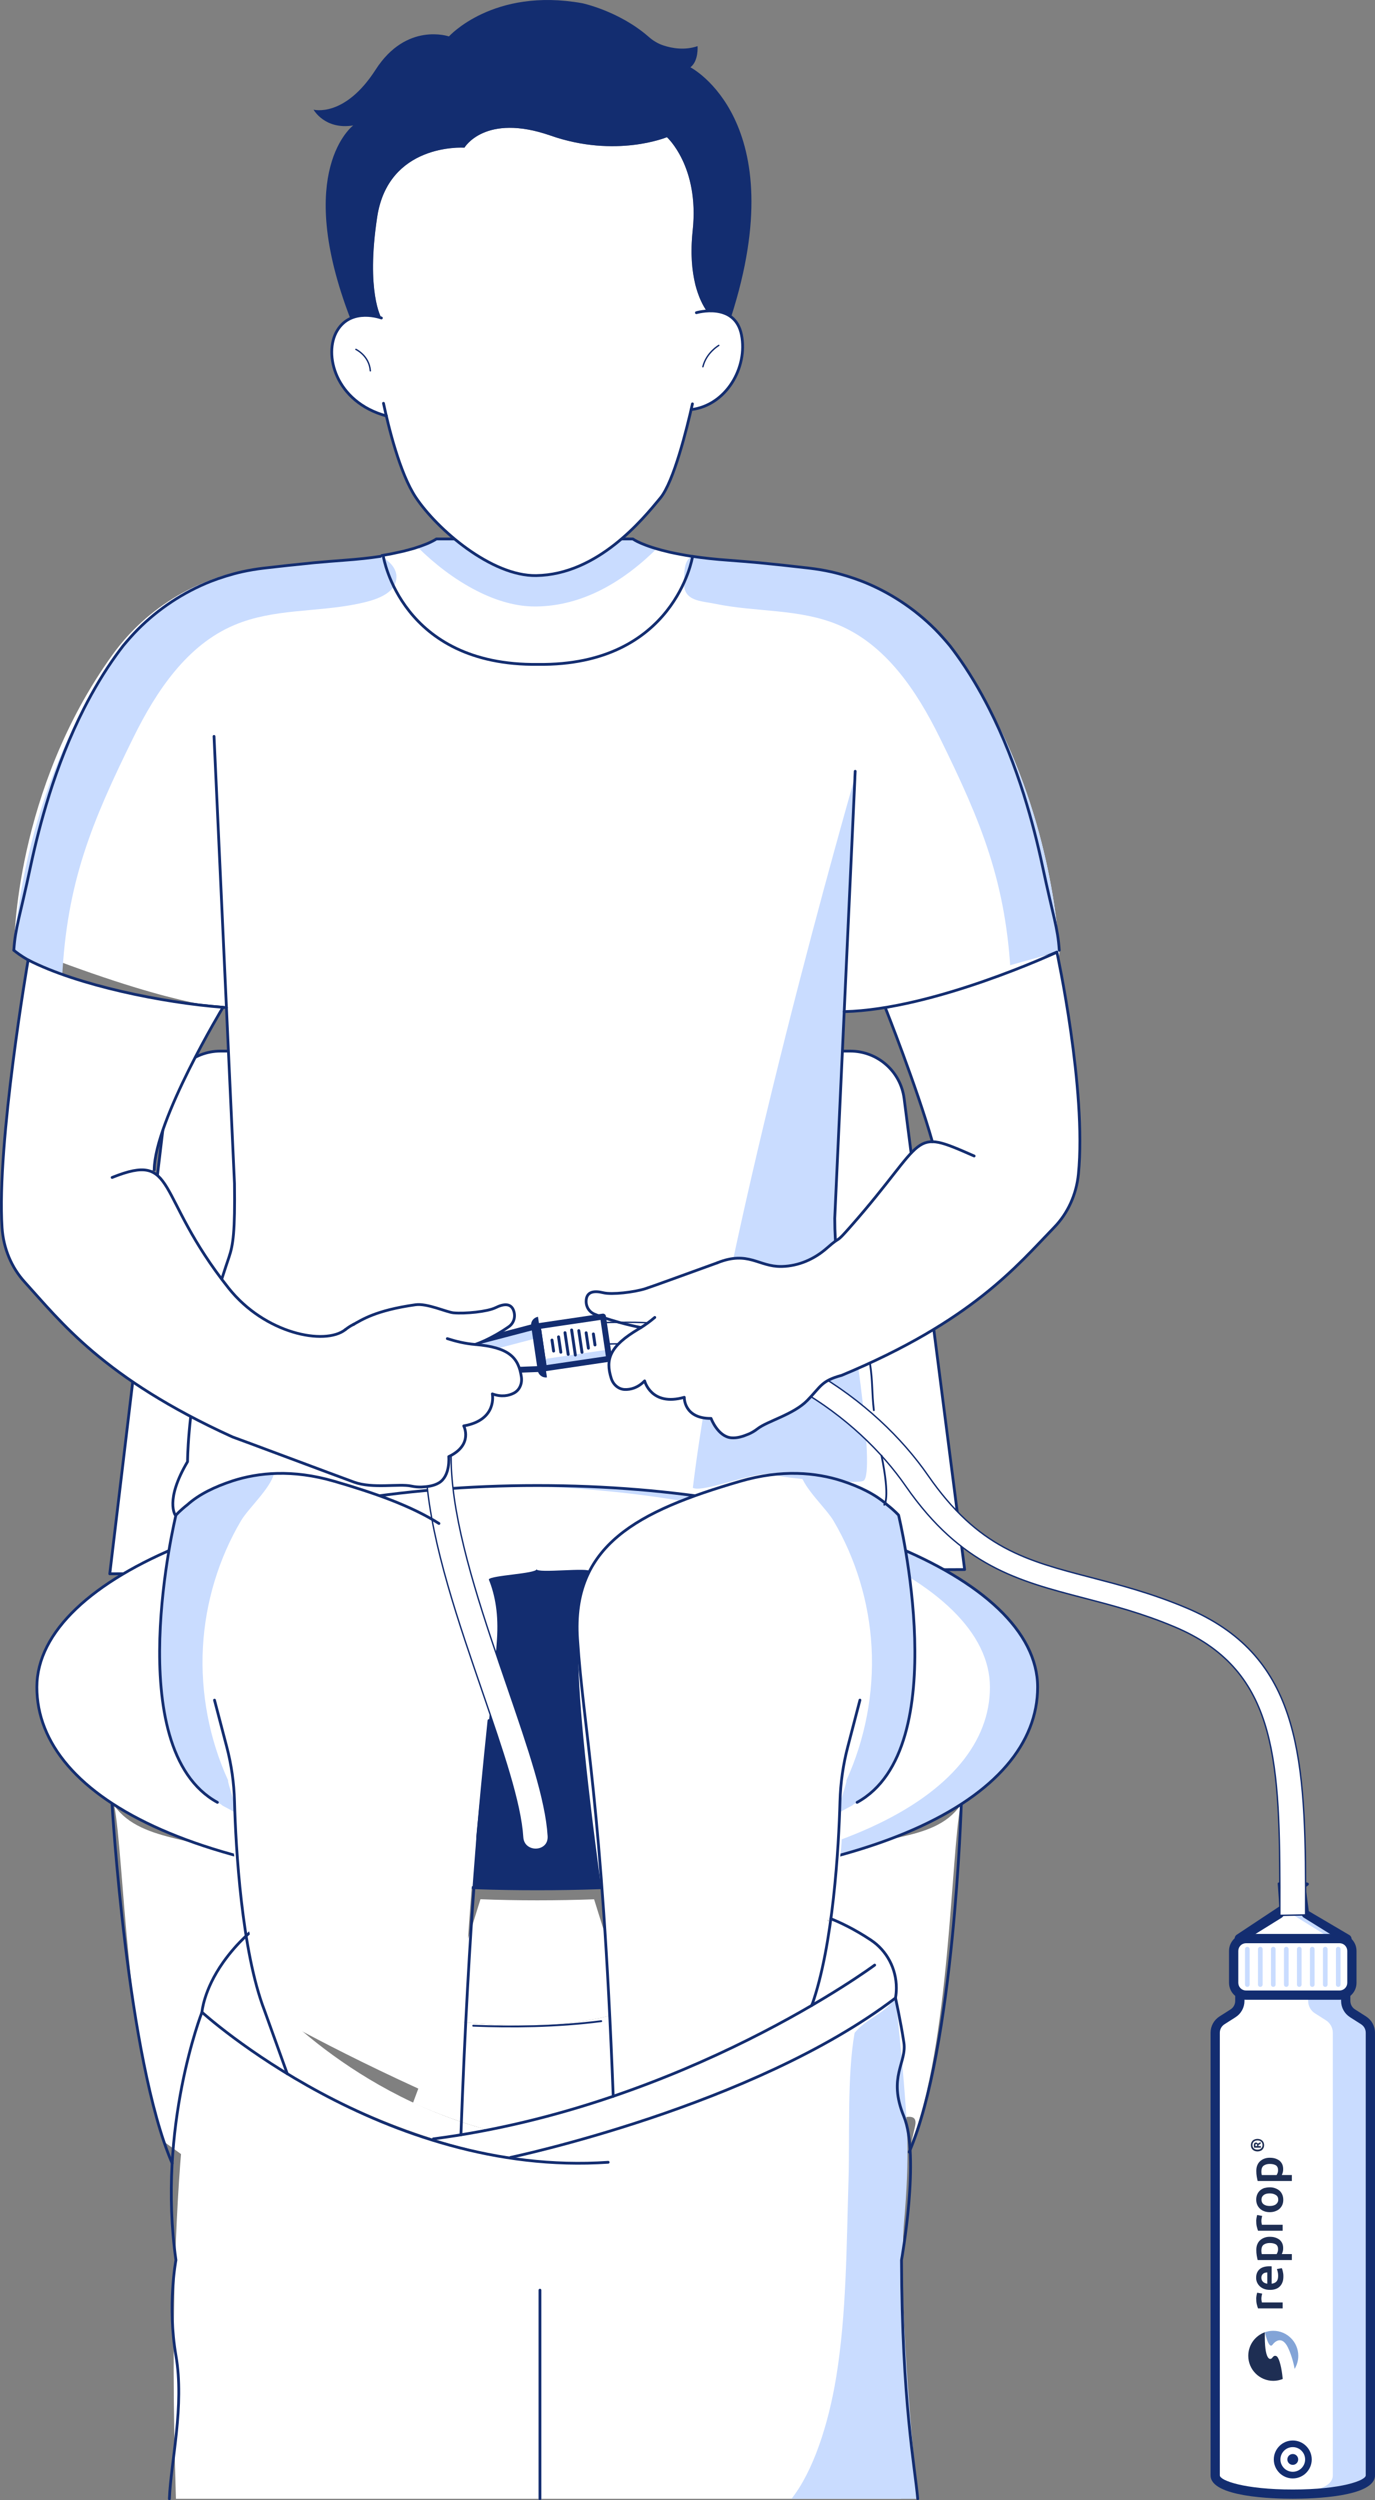 <?xml version="1.0" encoding="UTF-8"?><svg id="Ebene_2" xmlns="http://www.w3.org/2000/svg" width="739.4" height="1344.05" viewBox="0 0 739.4 1344.05"><rect x="0" y="0" width="739.4" height="1344.05" fill="#808080" stroke="none"/><defs><style>.cls-1{stroke-miterlimit:10;}.cls-1,.cls-2,.cls-3,.cls-4,.cls-5,.cls-6{stroke:#132d70;stroke-linecap:round;}.cls-1,.cls-2,.cls-3,.cls-5{fill:none;}.cls-1,.cls-2,.cls-4{stroke-width:1.5px;}.cls-7{fill:#83a4d7;}.cls-8{fill:#1e2e53;}.cls-2,.cls-3,.cls-4,.cls-5,.cls-6{stroke-linejoin:round;}.cls-3,.cls-6{stroke-width:.75px;}.cls-9,.cls-4,.cls-6{fill:#fff;}.cls-10{fill:#c9dcff;}.cls-11{fill:#132d70;}</style></defs><g id="Layer_1"><path class="cls-4" d="M518.73,843.75l-459.7,2.29,30.53-255.26c1.76-14.68,14.21-25.74,29-25.74h338.66c14.69,0,27.1,10.91,28.97,25.48l32.54,253.22Z"/><path class="cls-9" d="M546.61,524.88c-.94.23-1.92.56-2.95.98-27.84,11.2-54.6,9.7-54.6,9.7l-35.09,8.26-5.07,111.1c-.33,7.17.7,14.29,3,21.04,3.98,11.67,10.45,32.01,15.09,53.05,7.12,32.38,7.12,56.7,7.12,56.7,12.32,20.85,4.55,26.96,4.55,26.96,0,0-32.9-36.91-93.17-16.36-38.57,13.15-70.13,35.81-86.11,63.5-4.98,8.63-17.31,8.53-22.05-.24-15.57-28.79-47.08-52.67-87.87-63.26-61.67-16.03-95.18,18.23-95.18,18.23,0,0-5.72-7.97,6.56-28.82,0,0,0-24.32,7.12-56.7,4.64-21.04,11.15-41.38,15.14-53.05,2.3-6.75,3.33-13.87,3-21.04l-6.7-165.47,2.39,52.21s-28.86,0-114.12-34.12c0,0,.2-82.57,52.87-155.63,18.75-25.96,47.57-42.83,79.34-46.53,14.01-1.64,29.2-3.19,43.02-4.17,20.71-1.5,33.88-4.5,41.66-7.08,7.36-2.39,10.08-4.41,10.08-4.41h105.72s3.33,2.48,12.75,5.25c4.59,1.36,10.68,2.76,18.56,3.98,5.81.94,12.56,1.69,20.43,2.25,13.78.98,29.01,2.53,43.02,4.17,31.82,3.7,60.59,20.57,79.29,46.53,1.45,2.02,2.91,4.08,4.22,6.19.23.33.47.61.66.89,39.74,60.45,48.5,125.08,50.38,152.16.37,5.67-3.7,8.81-23.06,13.73Z"/><path class="cls-10" d="M569.66,511.15c-7.31,5.81-15.18,10.31-23.06,13.73-.98.47-1.97.84-2.95,1.27v-.28c-2.53-51.36-15.7-83.51-38.43-129.58-12.23-24.79-28.77-49.63-54.27-60.31-21.04-8.9-44.38-6.8-66.36-11.39-7.45-1.55-17.25-1.29-16.73-11.51.19-4.22-.47-11.12,3.8-13.84,5.81.89,12.56,1.64,20.43,2.25,13.78.98,29.01,2.53,43.02,4.17,31.82,3.7,60.59,20.57,79.29,46.53,1.45,1.97,2.86,3.94,4.22,5.9.23.33.47.61.66.89,39.74,60.45,48.5,125.08,50.38,152.16Z"/><path class="cls-2" d="M372.43,299.09c5.62.85,12.15,1.58,19.67,2.11,5.15.37,10.54.84,15.98,1.31,9.04.89,18.28,1.87,27.04,2.91,3.98.47,7.92,1.12,11.76,1.97,5.81,1.31,11.48,3.09,16.96,5.2,14.62,5.81,27.88,14.57,39.04,25.73,2.76,2.81,5.39,5.76,7.92,8.81,1.22,1.59,2.44,3.19,3.61,4.83,6.61,9.14,12.37,18.89,17.53,29.01,7.69,15.14,13.82,31.02,18.75,46.63v.05c4.08,13.03,7.31,25.82,9.89,37.91,5.9,27.84,8.2,32.85,9.04,45.27"/><path class="cls-9" d="M492.06,1143.06c3.39-15.03-27.89,8.65-34.22.12l24.07-46.36c1.28-24.66-53.96-55.11-35.15-96.47,22.17-15.56,54.82-8.66,69.81-30-5.26,26.41-5.8,129.48-26.46,181.21l1.95-8.5Z"/><path class="cls-2" d="M516.93,969.88s-3.86,131.15-28.01,187.01"/><path class="cls-9" d="M99.85,1159.78c13.21,5.26-.44-7.44,5.89-15.96l20.45-26.4c59.32-29.45,6.85-89.96,7.51-115.3-22.17-15.56-57.29-10.2-72.28-31.54,5.26,26.41,6.4,129.25,27.05,180.98l11.38,8.22Z"/><path class="cls-2" d="M60.27,970.11s8.15,136.94,32.3,192.81"/><path class="cls-9" d="M557.98,906.99c0,59.88-89.1,108.42-269.08,108.42S19.82,966.87,19.82,906.99s120.47-108.42,269.08-108.42,269.08,48.54,269.08,108.42Z"/><path class="cls-10" d="M557.98,907c0,59.87-89.09,108.42-269.06,108.42-4.31,0-8.57-.05-12.78-.09,171.35-2.28,256.19-49.9,256.19-108.33s-113.58-105.58-256.23-108.28c4.26-.09,8.52-.14,12.83-.14,148.6,0,269.06,48.55,269.06,108.42Z"/><path class="cls-2" d="M557.98,906.99c0,59.88-89.1,108.42-269.08,108.42S19.82,966.87,19.82,906.99s120.47-108.42,269.08-108.42,269.08,48.54,269.08,108.42Z"/><path class="cls-11" d="M323.31,1014.97c-21.39.42-11.92.19-34.78.19s-11.9.53-33.29.06c4.6-77.44-11.75-129.9,7.58-166.16,1.2-2.25,25.71-3.09,25.71-5.51,0,2.42,29.21-1.2,28.4,1.21-6.61,19.6-11.78,35.91,6.38,170.21Z"/><path class="cls-9" d="M441.45,1031.62s18.38,4.57,28.38,12.39c10,7.82-8.97,21.67-26.58,30.04-17.61,8.38-11.7-.03-11.7-.03"/><path class="cls-9" d="M351.49,1118.98c-26.58,10.29-56.62,19.67-89.04,26.04h-.04c-13.67-3.67-27.25-8.71-40.33-14.54l4.04-10.83c4.08-12.08,7.92-23.46,11.5-34.17,1.83.33,59.71,9.96,100.87-5.21,4,12.04,8.33,24.92,13,38.71Z"/><path class="cls-9" d="M484.77,1343.28H94.61c-6.34-199.44,13.97-261.57,13.97-261.57,0,0,67.78,62.35,165.99,78.05,0,0,110.75-23.21,187.91-72.5,6.62-4.21,13-8.62,19.04-13.25,0,0,2.92,13.04,4.54,23.96,1.62,11-2.23,16.8,0,39.75,2.08,21.4-5.61,205.57-1.29,205.56Z"/><path class="cls-10" d="M493.5,1343.3h-67.89c11.67-14.81,19.87-39.8,24.12-65.83,5.46-33.83,5.46-69.73,6.54-105.07.75-24.6-.8-56.33,3.28-79.58,6.62-8.04,15.93-9.97,21.97-18.81,0,0,2.92,24.91,4.54,45.77,1.62,21.01,3.42,37.61,0,75.94-3.71,41.6,7.44,147.58,7.44,147.58Z"/><path class="cls-9" d="M484.44,1058.27l-2.91,15.76c-76.42,58.35-206.97,85.73-206.97,85.73-14.29-2.27-28.18-5.73-41.47-9.95,9.95-1.31,19.74-2.91,29.33-4.82,120.24-23.56,207.92-88.64,207.92-88.64.52-6.93.16-14.61-.72-22.57l5.81,3.7c6.93,4.46,10.47,12.66,9,20.78Z"/><path class="cls-9" d="M262.43,1145c-9.59,1.91-19.38,3.5-29.33,4.82h-.04c-78.05-24.8-124.45-68.11-124.45-68.11l29.03-34.39c-1.19,9.15-.25,12.5.31,20.38,0,0,45.52,56.22,124.49,77.31Z"/><path class="cls-9" d="M338.53,1080.28c-41.83,15.4-100.94,5.21-100.94,5.21,8.16-24.56,15.05-45.81,20.78-64.52,9.83.4,20.02.6,30.57.6s20.7-.2,30.53-.56c5.37,17.35,11.66,36.9,19.06,59.26Z"/><path class="cls-9" d="M451.49,974.48c6.44,22.61-14.2,79.9-15.91,106.25,0,0-41.12,24.32-105.6,52.22-3-137.85-16.15-201.56-19.43-251.87-3.31-50.43,32.33-68.74,87.45-84.78,55.15-16.04,85.17,18.23,85.17,18.23,0,0,23.94,133.05-31.67,159.95Z"/><path class="cls-5" d="M254.47,1088.97c20.46.81,44.65.65,68.84-2.44"/><path class="cls-2" d="M136.54,1037.08s-8.45,6.37-16.54,17.81c-10.56,14.95-11.4,26.81-11.4,26.81,0,0,97.66,88.9,218.45,80.68"/><path class="cls-2" d="M446.82,1031.47c4.78,1.92,12.51,5.48,21.46,11.43,8.72,5.76,13.73,15.56,13.73,25.77,0,1.78-.14,3.61-.47,5.39-76.43,58.34-206.99,85.71-206.99,85.71"/><path class="cls-2" d="M481.55,1074.05s2.86,12.98,4.5,23.95c1.69,10.97-8.76,18.37,0,39.74,8.81,21.37-1.27,77.23-1.27,77.23.28,76.53,7.22,111.07,8.72,128.31"/><path class="cls-2" d="M108.61,1081.7s-24.17,61.78-14,133.27c0,0-4.66,24.33,0,51.33,4.66,27-2.71,57-3.53,77"/><path class="cls-10" d="M458.84,970.02c.15.58-7.5,3.87-7.35,4.46-1.04-3.67,4.03-15.79,3.66-17.42,10.03-22,14.87-46.92,13.53-71.54-1.3-24.12-8.54-47.75-20.43-67.92-3.95-6.75-15.69-17.21-17.85-25.5,34.4,1.46,52.78,22.42,52.78,22.42,0,0,31.27,128.62-24.34,155.5Z"/><path class="cls-2" d="M470.35,1056.38s-102.2,75.85-237.31,93.42"/><path class="cls-2" d="M436.56,1078.05c11.48-32.19,14.48-85.29,15.14-109.71.28-9.89,1.69-19.73,4.17-29.24l6.56-25.17"/><line class="cls-2" x1="290.36" y1="1343.3" x2="290.36" y2="1231.13"/><path class="cls-9" d="M126.31,974.48c-6.44,22.61,14.2,79.9,15.91,106.25,0,0,41.12,24.32,105.6,52.22,3-137.85,16.15-201.56,19.43-251.87,3.31-50.43-32.33-68.74-87.45-84.78-55.15-16.04-85.17,18.23-85.17,18.23,0,0-23.94,133.05,31.67,159.95Z"/><path class="cls-10" d="M118.96,970.02c-.15.58,7.5,3.87,7.35,4.46,1.04-3.67-4.03-15.79-3.66-17.42-10.03-22-14.87-46.92-13.53-71.54,1.3-24.12,8.54-47.75,20.43-67.92,3.95-6.75,15.69-17.21,17.85-25.5-34.4,1.46-52.78,22.42-52.78,22.42,0,0-31.27,128.62,24.34,155.5Z"/><path class="cls-2" d="M115.35,913.95l6.59,25.15c2.5,9.53,3.9,19.35,4.16,29.22.67,25.11,3.85,80.51,16.11,112.41l12.26,34.06"/><polygon class="cls-9" points="666.43 1042.13 687.94 1028.77 687.94 1014.41 702.43 1014.41 702.43 1028.77 724.34 1042.36 666.43 1042.13"/><polygon class="cls-10" points="724.34 1042.35 716.16 1042.33 694.3 1028.76 694.3 1014.41 702.43 1014.41 702.43 1028.76 724.34 1042.35"/><path class="cls-9" d="M666.72,1072.54v3.11c0,2.7-1.38,5.21-3.65,6.66l-5.95,3.79c-2.28,1.45-3.65,3.96-3.65,6.66v237.96c0,13.44,83.45,13.44,83.45,0v-237.96c0-2.7-1.38-5.21-3.65-6.66l-5.95-3.79c-2.28-1.45-3.65-3.96-3.65-6.66v-3.11"/><path class="cls-10" d="M736.9,1092.76v237.95c0,7.38-25.18,10.72-47.86,9.99,18.63-.59,27.67-3.95,27.67-9.99v-237.95c0-2.7-1.38-5.21-3.65-6.67l-5.96-3.79c-2.27-1.44-3.65-3.95-3.65-6.65v-3.12h20.21v3.12c0,2.7,1.36,5.21,3.65,6.65l5.94,3.79c2.27,1.46,3.65,3.97,3.65,6.67Z"/><path class="cls-11" d="M695.19,1343.28c-10.37,0-44.21-.91-44.21-12.57v-237.96c0-3.57,1.8-6.84,4.8-8.76l5.95-3.79c1.56-1,2.5-2.7,2.5-4.56v-3.11c0-1.38,1.12-2.49,2.49-2.49s2.49,1.12,2.49,2.49v3.11c0,3.57-1.8,6.84-4.8,8.76l-5.95,3.79c-1.56,1-2.5,2.7-2.5,4.56v237.96c0,2.72,13.11,7.59,39.23,7.59s39.23-4.87,39.23-7.59v-237.96c0-1.86-.93-3.56-2.5-4.56l-5.94-3.79c-3.01-1.92-4.81-5.19-4.81-8.76v-3.11c0-1.38,1.12-2.49,2.49-2.49s2.49,1.12,2.49,2.49v3.11c0,1.86.93,3.56,2.5,4.56l5.94,3.79c3.01,1.92,4.81,5.19,4.81,8.76v237.96c0,11.66-33.84,12.57-44.21,12.57Z"/><rect class="cls-9" x="663.39" y="1042.13" width="63.58" height="30.41" rx="2" ry="2"/><path class="cls-11" d="M720.33,1075.03h-50.3c-5.04,0-9.13-4.1-9.13-9.13v-17.13c0-5.04,4.1-9.13,9.13-9.13h50.3c5.04,0,9.13,4.1,9.13,9.13v17.13c0,5.04-4.1,9.13-9.13,9.13ZM670.04,1044.62c-2.29,0-4.15,1.86-4.15,4.15v17.13c0,2.29,1.86,4.15,4.15,4.15h50.3c2.29,0,4.15-1.86,4.15-4.15v-17.13c0-2.29-1.86-4.15-4.15-4.15h-50.3Z"/><path class="cls-11" d="M724.33,1044.85c-.45,0-.9-.12-1.31-.37l-21.91-13.59c-.73-.45-1.18-1.25-1.18-2.12v-11.87h-9.51v11.87c0,.86-.44,1.66-1.18,2.12l-21.51,13.36c-1.17.73-2.71.36-3.43-.8-.73-1.17-.37-2.7.8-3.43l22.86-15.15-.75-10.45c0-1.38-.66-2.49.72-2.49h14.49c1.38,0,2.49,1.12-.32,2.49l1.72,12.97,21.82,12.86c1.17.72,1.53,2.26.8,3.43-.47.76-1.29,1.18-2.12,1.18Z"/><path class="cls-10" d="M719.64,1068.1c-.69,0-1.25-.56-1.25-1.25v-19.04c0-.69.56-1.25,1.25-1.25s1.25.56,1.25,1.25v19.04c0,.69-.56,1.25-1.25,1.25Z"/><path class="cls-10" d="M712.65,1068.1c-.69,0-1.25-.56-1.25-1.25v-19.04c0-.69.56-1.25,1.25-1.25s1.25.56,1.25,1.25v19.04c0,.69-.56,1.25-1.25,1.25Z"/><path class="cls-10" d="M705.66,1068.1c-.69,0-1.25-.56-1.25-1.25v-19.04c0-.69.56-1.25,1.25-1.25s1.25.56,1.25,1.25v19.04c0,.69-.56,1.25-1.25,1.25Z"/><path class="cls-10" d="M698.68,1068.1c-.69,0-1.25-.56-1.25-1.25v-19.04c0-.69.56-1.25,1.25-1.25s1.25.56,1.25,1.25v19.04c0,.69-.56,1.25-1.25,1.25Z"/><path class="cls-10" d="M691.69,1068.1c-.69,0-1.25-.56-1.25-1.25v-19.04c0-.69.56-1.25,1.25-1.25s1.25.56,1.25,1.25v19.04c0,.69-.56,1.25-1.25,1.25Z"/><path class="cls-10" d="M684.7,1068.1c-.69,0-1.25-.56-1.25-1.25v-19.04c0-.69.56-1.25,1.25-1.25s1.25.56,1.25,1.25v19.04c0,.69-.56,1.25-1.25,1.25Z"/><path class="cls-10" d="M677.72,1068.1c-.69,0-1.25-.56-1.25-1.25v-19.04c0-.69.56-1.25,1.25-1.25s1.25.56,1.25,1.25v19.04c0,.69-.56,1.25-1.25,1.25Z"/><path class="cls-10" d="M670.73,1068.1c-.69,0-1.25-.56-1.25-1.25v-19.04c0-.69.56-1.25,1.25-1.25s1.25.56,1.25,1.25v19.04c0,.69-.56,1.25-1.25,1.25Z"/><path class="cls-8" d="M678.75,1232.99c-.11.28-.17.62-.28,1.13-.11.45-.17,1.01-.17,1.63,0,.34.06.73.11,1.13.06.39.11.68.17.85h11.16v3.21h-13.25c-.23-.62-.45-1.41-.68-2.31-.23-.96-.28-1.97-.28-3.1,0-.23,0-.45.06-.73,0-.28.06-.56.11-.85.06-.28.11-.56.17-.85s.11-.45.17-.62l2.71.51Z"/><path class="cls-8" d="M682.86,1230.97c-1.24,0-2.31-.17-3.21-.56-.9-.34-1.69-.85-2.31-1.47s-1.07-1.3-1.41-2.09c-.34-.79-.45-1.58-.45-2.42,0-1.92.62-3.44,1.8-4.51,1.18-1.07,2.99-1.63,5.3-1.63h.62c.23,0,.39,0,.62.06v9.3c1.13-.11,1.97-.51,2.59-1.18s.9-1.69.9-3.04c0-.79-.06-1.52-.23-2.14s-.28-1.18-.45-1.52l2.65-.45c.11.17.17.39.28.73s.17.68.28,1.07c.06.39.17.85.23,1.3.06.45.06.96.06,1.41,0,1.24-.17,2.31-.56,3.21-.34.9-.85,1.63-1.52,2.25-.68.62-1.41,1.01-2.31,1.3-.85.28-1.8.39-2.87.39ZM681.45,1221.61c-.45,0-.85.06-1.24.17s-.73.28-1.01.56c-.28.23-.51.51-.68.9-.17.34-.23.73-.23,1.24s.11.96.28,1.3c.17.39.45.68.73.96s.68.45,1.01.62c.39.17.79.23,1.18.28v-6.03h-.06Z"/><path class="cls-8" d="M682.8,1202.44c1.07,0,2.03.11,2.93.39s1.63.68,2.31,1.18c.62.51,1.13,1.18,1.47,1.92.34.79.51,1.63.51,2.65,0,.68-.06,1.24-.23,1.8s-.34,1.01-.51,1.35h5.41v3.21h-18.38c-.17-.68-.34-1.47-.51-2.42-.17-.96-.23-1.97-.23-3.04,0-1.13.17-2.09.51-2.93.34-.85.85-1.63,1.47-2.2s1.41-1.07,2.31-1.41c.85-.34,1.86-.51,2.93-.51ZM682.86,1205.77c-1.41,0-2.54.34-3.38.96-.79.62-1.18,1.69-1.18,3.1,0,.28,0,.62.06.96,0,.34.06.68.17.96h7.95c.17-.28.39-.68.56-1.13s.23-.96.23-1.52c0-1.18-.39-2.03-1.18-2.59-.79-.45-1.86-.73-3.21-.73Z"/><path class="cls-8" d="M678.75,1191.23c-.11.28-.17.62-.28,1.13-.11.45-.17,1.01-.17,1.63,0,.34.06.73.11,1.13.06.39.11.68.17.85h11.16v3.21h-13.25c-.23-.62-.45-1.41-.68-2.31-.23-.96-.28-1.97-.28-3.1,0-.23,0-.45.06-.73,0-.28.06-.56.11-.85.06-.28.11-.56.17-.85s.11-.45.17-.62l2.71.51Z"/><path class="cls-8" d="M682.8,1175.84c1.13,0,2.09.17,2.99.51.9.34,1.69.79,2.31,1.35s1.13,1.3,1.47,2.14.51,1.75.51,2.71c0,1.01-.17,1.92-.51,2.71-.34.79-.85,1.52-1.47,2.09s-1.41,1.01-2.31,1.35c-.9.34-1.92.51-2.99.51s-2.09-.17-2.99-.51c-.9-.34-1.69-.79-2.31-1.41s-1.13-1.3-1.47-2.14c-.34-.79-.51-1.69-.51-2.71s.17-1.86.51-2.71c.34-.85.85-1.52,1.47-2.14.62-.56,1.41-1.01,2.31-1.35.9-.23,1.86-.39,2.99-.39ZM682.8,1179.11c-1.41,0-2.48.28-3.27.9-.79.62-1.18,1.41-1.18,2.48s.39,1.92,1.18,2.48c.79.62,1.92.9,3.27.9s2.54-.28,3.33-.9,1.24-1.41,1.24-2.48-.39-1.92-1.24-2.48-1.92-.9-3.33-.9Z"/><path class="cls-8" d="M682.8,1159.95c1.07,0,2.03.11,2.93.39s1.63.68,2.31,1.18c.62.51,1.13,1.18,1.47,1.92.34.79.51,1.63.51,2.65,0,.68-.06,1.24-.23,1.8s-.34,1.01-.51,1.35h5.41v3.21h-18.38c-.17-.68-.34-1.47-.51-2.42-.17-.96-.23-1.97-.23-3.04,0-1.13.17-2.09.51-2.93.34-.85.85-1.63,1.47-2.2s1.41-1.07,2.31-1.41c.85-.34,1.86-.51,2.93-.51ZM682.86,1163.27c-1.41,0-2.54.34-3.38.96-.79.62-1.18,1.69-1.18,3.1,0,.28,0,.62.06.96,0,.34.06.68.17.96h7.95c.17-.28.39-.68.56-1.13s.23-.96.23-1.52c0-1.18-.39-2.03-1.18-2.59-.79-.45-1.86-.73-3.21-.73Z"/><path class="cls-8" d="M676.21,1149.8c.56,0,1.07.11,1.52.28s.79.45,1.13.73c.28.34.56.68.68,1.07.17.39.23.85.23,1.3s-.06.85-.23,1.3c-.17.39-.39.79-.68,1.07-.28.34-.68.56-1.13.73s-.96.28-1.52.28-1.07-.11-1.52-.28-.79-.45-1.13-.73c-.28-.34-.56-.68-.68-1.07-.17-.39-.23-.85-.23-1.3s.06-.9.23-1.3.39-.79.68-1.07c.28-.34.68-.56,1.13-.73s.96-.28,1.52-.28ZM676.21,1150.64c-.39,0-.79.06-1.13.17s-.62.28-.85.51-.45.51-.56.79-.17.62-.17,1.01.06.73.17,1.01.34.56.56.79.51.39.85.51.73.17,1.13.17.79-.06,1.13-.17.62-.28.85-.51.45-.51.56-.79.17-.62.17-1.01-.06-.73-.17-1.01-.34-.56-.56-.79-.51-.39-.85-.51-.73-.17-1.13-.17ZM678.01,1152.39c-.28.11-.51.28-.73.39-.23.11-.39.28-.56.39v.51h1.3v.85h-3.61c-.06-.23-.11-.39-.11-.62,0-.17-.06-.39-.06-.51,0-.56.11-.96.28-1.24.23-.28.51-.39.9-.39.23,0,.39.06.56.17.17.11.28.28.39.45.17-.11.39-.28.68-.39.23-.17.56-.28.85-.45v.85h.11ZM676.04,1153.69v-.28c0-.28-.06-.45-.11-.62-.06-.17-.23-.23-.39-.23s-.34.06-.39.23c-.06.11-.11.34-.11.51v.34h1.01v.06Z"/><path class="cls-8" d="M684.11,1267.52c.27-.37.55-.64.78-.82.59-.46,1.42-.32,1.92.23,1.88,2.29,2.75,9.43,2.97,11.94-1.56.64-3.29,1.01-5.08,1.01-7.41,0-13.45-6.04-13.45-13.45,0-5.86,3.71-10.8,8.92-12.68-.37,15.15,2.84,15.19,3.94,13.77Z"/><path class="cls-7" d="M684.7,1252.97c7.41,0,13.45,6.04,13.45,13.45,0,2.56-.73,4.99-1.97,7.05-.32-1.83-1.42-7.09-3.66-11.62-2.75-5.58-6.18-4.07-8.24-1.37-2.1,2.7-4.07-6.73-4.07-6.73,1.37-.5,2.88-.78,4.48-.78Z"/><path class="cls-11" d="M695.18,1332.34c-5.62,0-10.2-4.58-10.2-10.2s4.58-10.2,10.2-10.2,10.2,4.58,10.2,10.2-4.58,10.2-10.2,10.2ZM695.18,1315.5c-3.66,0-6.63,2.98-6.63,6.63s2.98,6.64,6.63,6.64,6.64-2.98,6.64-6.64-2.98-6.63-6.64-6.63Z"/><circle class="cls-11" cx="695.18" cy="1322.13" r="2.92"/><path class="cls-10" d="M448.88,654.94c-.29,6.12.46,12.29,2.12,18.21,6.86,30.89,20.28,119.66,13.28,122.91-4.17,1.96-43.89-1.46-48.14-3.3-7.25-3.17-38.07,10.09-43.57,7.05,16.92-139.29,87.13-381.91,87.13-381.91v.54l-10.83,236.49Z"/><path class="cls-2" d="M457.87,704.03c-1.67-5.92-9-17.45-8.99-49.09l10.83-236.49v-.54l.17-3.29"/><path class="cls-10" d="M353.09,294.95c-.58.63-1.21,1.21-1.83,1.83-20.04,19.12-41.08,28.92-62.71,29.25h-.96c-9.75,0-20.29-2.83-31.29-8.46-11.88-6.04-22.92-14.67-31.75-23.46,7.37-2.37,10.08-4.42,10.08-4.42h105.71s3.33,2.5,12.75,5.25Z"/><path class="cls-2" d="M94.28,814.51s-5.75-7.94,6.57-28.76c0,0,0-24.38,7.12-56.7,4.64-21.08,11.15-41.46,15.12-53.08,2.31-6.76,3.33-13.89,3-39.78l-11-240.33"/><path class="cls-6" d="M688.25,1015.11c-.17-72.42-3-117.95-56.57-140.53-17.57-7.4-33.42-11.52-48.76-15.51-35.45-9.22-66.07-17.18-95.93-60.26-25.61-36.94-78.26-76.42-149.25-76.42-19.61,0-41.56.59-61.27,6.64-59.48,18.26-27.44,108.2-3.33,178.47,11.02,32.1,20.53,59.82,21.72,79.54.17,2.83-1.03,4.5-2.06,5.4-1.25,1.09-2.95,1.69-4.78,1.69-3.18,0-6.72-2.04-6.99-6.51-1.11-18.42-10.86-46.84-21.19-76.93-25.69-74.85-59.67-170.48,11.82-192.42,21.45-6.58,45.12-7.44,66.39-7.44,76.62,0,133.38,42.5,160.95,82.27,27.15,39.18,52.67,45.82,87.98,55,15.16,3.94,32.32,8.39,50.97,16.25,59.36,25.01,63.94,75.87,64.14,150.61v14.44s-13.85.26-13.85.26v-14.56Z"/><path class="cls-2" d="M205.35,298.62c.33,0,.61-.05.84-.14.84-.14,1.59-.28,2.39-.42.89-.14,1.69-.28,2.48-.47,1.64-.33,3.14-.66,4.55-.98,1.17-.23,2.25-.52,3.23-.8.33-.05.61-.14.89-.23.94-.23,1.78-.47,2.58-.7.28-.09.52-.14.75-.23,2.53-.8,4.59-1.55,6.19-2.2.66-.23,1.22-.52,1.73-.75,2.58-1.17,3.66-1.97,3.66-1.97h105.68l.05.05s.05.05.14.05c.09.09.28.23.52.33.05.09.14.09.19.14.14.09.28.19.42.23.33.19.7.37,1.12.61,2.2,1.08,6.05,2.72,12.14,4.36.61.19,1.27.37,1.97.52.66.19,1.36.37,2.06.52,1.03.28,2.16.52,3.33.75,1.22.23,2.48.52,3.84.75,1.97.38,4.08.74,6.34,1.08"/><path class="cls-10" d="M7.38,511.15c7.31,5.81,15.18,10.31,23.06,13.73.98.47,1.97.84,2.95,1.27v-.28c2.53-51.36,15.7-83.51,38.43-129.58,12.23-24.79,28.77-49.63,54.27-60.31,21.04-8.9,44.38-6.8,66.36-11.39,7.45-1.55,21.23-4.78,20.71-15-.19-4.22-3.51-7.64-7.78-10.36-5.81.89-12.56,1.64-20.43,2.25-13.78.98-29.01,2.53-43.02,4.17-31.82,3.7-60.59,20.57-79.29,46.53-1.45,1.97-2.86,3.94-4.22,5.9-.23.33-.47.61-.66.89-39.74,60.45-48.5,125.08-50.38,152.16Z"/><path class="cls-2" d="M7.43,510.82c.84-12.42,3.14-17.43,9.04-45.27,2.58-12.09,5.81-24.88,9.89-37.91v-.05c4.92-15.61,11.06-31.49,18.75-46.63,5.15-10.12,10.92-19.87,17.53-29.01,1.17-1.64,2.39-3.23,3.61-4.83,2.53-3.05,5.15-6,7.92-8.81,11.15-11.15,24.42-19.92,39.04-25.73,5.48-2.11,11.15-3.89,16.96-5.2,3.84-.84,7.78-1.5,11.76-1.97,8.76-1.03,18-2.02,27.04-2.91,5.44-.47,10.83-.94,15.98-1.31,7.53-.54,14.05-1.26,19.67-2.11"/><path class="cls-9" d="M371.72,220.16c-3.42,14.46-10,39.42-16.67,47.46-3.42,4.21-8.58,10.58-15.42,17.25-12.46,11.87-30,24.17-51.33,24.5-7.83.17-16.25-2.46-24.42-6.62-16.79-8.54-32.5-23.75-40.29-35.42-7.29-10.79-12.79-30.54-15.79-43.71-27.54-7.5-34.04-33.37-26.46-45.92,1.96-3.29,4.46-5.29,7.04-6.37.92-.46,1.71-.67,2.58-1,.79-.21,1.67-.37,2.58-.46.62-.08,1.37-.17,2.12-.25,5.21-.21,9.42,1.33,9.42,1.33,0,0-8.37-14-2.29-54.17,4.04-27.12,24.08-34.75,36.58-36.75,2.29-.37,4.29-.5,5.96-.67,2.54-.08,4.17,0,4.42,0,0,0,10.96-18.75,46.21-6.5,35.21,12.33,62.67.87,62.67.87,0,0,.37.33,1,1,3.62,3.92,15.96,19.67,12.87,48.96-1.17,10.5-.67,18.87.58,25.37.29,1.54.58,3.08.88,4.37.62,2.17,1.29,4.08,1.92,5.79.33,1,.79,2.04,1.25,2.83,1,2.21,2.04,3.79,2.83,5.08,1.75-.13,3.79-.13,5.92.25,1.63.21,3.12.67,4.71,1.42.83.42,1.71,1,2.54,1.54,2.54,1.92,4.63,4.96,5.63,9.67,3.46,17.5-8.25,37.87-27.04,40.12Z"/><path class="cls-2" d="M206.22,216.8c2.54,12,8.71,37.61,17.37,50.58,11.55,17.3,40.76,42.43,64.76,42.04,33.03-.53,57.14-30.03,66.77-41.74,7.16-8.72,14.14-36.79,17.24-50.58"/><path class="cls-11" d="M393.15,170.37c-4.11-3.03-9.25-3.46-13.18-3.2-3.71-5.4-10.11-18.53-7.46-43.48,3.59-34.23-13.88-49.93-13.88-49.93,0,0-27.45,11.46-62.66-.9-35.22-12.23-46.2,6.53-46.2,6.53-1.51-.09-41.01-2.11-46.94,37.41-6.1,40.14,2.27,54.15,2.27,54.15,0,0-8.89-3.32-16.68.38-30.74-79.85,1.51-103.89,1.51-103.89-15.29,2.48-21.32-8.49-21.32-8.49,0,0,16.63,4.54,33.35-21.45,16.59-25.87,39.45-17.92,39.45-17.92,0,0,23.81-26.44,71.63-17.86,0,0,19.69,4.1,35.63,17.94,2.39,2.16,5.19,3.85,8.16,4.79,4.58,1.54,11.45,2.71,18.28.35,0,0,.65,7.99-3.85,11.38,0,0,55.81,28.62,21.89,134.21Z"/><path class="cls-2" d="M207.82,223.61c-27.56-7.48-34.07-33.36-26.49-45.9,7.72-12.78,23.76-6.76,23.76-6.76"/><path class="cls-2" d="M374.48,168.1s20.68-6.06,24.26,11.95c3.48,17.5-8.23,37.86-27.04,40.13"/><path class="cls-3" d="M191.39,187.82s7.17,3.36,7.75,11.53"/><path class="cls-3" d="M386.53,185.68s-6.72,3.89-8.55,11.47"/><path class="cls-2" d="M7.45,510.82s1.5,1.41,5.11,3.7c5.44,3.42,15.65,8.76,32.71,13.92,17.2,5.25,41.38,10.31,74.65,13.07.61.05,1.22.09,1.87.14"/><path class="cls-2" d="M372.39,299.34s-9.52,58.73-83.1,57.82c-73.58.91-83.1-57.82-83.1-57.82"/><path class="cls-2" d="M236.04,818.98c-14.66-9.27-33.84-16.16-56.24-22.67-22.55-6.56-40.88-4.69-54.71-.23-9.55,3.15-17.99,7.16-24.32,12.84-4.07,3.19-6.16,5.58-6.16,5.58,0,0-30.52,125.45,22.3,154.41"/><path class="cls-1" d="M247.86,1147.62c4.35-118.8,10.59-179.45,15.09-222.69"/><path class="cls-2" d="M329.76,1126.93c-6.05-159.01-15.93-196.07-19.21-245.84-3.33-50.42,32.34-68.75,87.45-84.78,22.54-6.56,40.86-4.69,54.74-.23,9.51,3.14,17.95,7.17,24.28,12.84,4.08,3.19,6.19,5.58,6.19,5.58,0,0,30.51,125.45-22.31,154.41"/><rect class="cls-9" x="296.92" y="703.96" width="22.94" height="35.47" transform="translate(977.22 311.06) rotate(81.59)"/><polygon class="cls-9" points="251.12 734.7 249.8 725.83 289.51 715.23 292.19 733.35 251.12 734.7"/><rect class="cls-10" x="291.97" y="728.09" width="35.46" height="4.98" transform="translate(-103.53 53.16) rotate(-8.41)"/><polygon class="cls-10" points="292.19 733.35 251.11 734.7 250.38 729.77 291.46 728.43 292.19 733.35"/><path class="cls-11" d="M249.54,734.93l-1.31-8.87c-.12-.8.38-1.56,1.16-1.77l39.7-10.6c.44-.12.9-.04,1.28.21.38.25.63.65.7,1.09l2.68,18.12c.07.45-.06.9-.35,1.25-.29.35-.71.56-1.17.57l-41.07,1.35c-.81.03-1.51-.56-1.62-1.35ZM251.58,727l.9,6.07,37.88-1.24-2.16-14.59-36.61,9.77Z"/><path class="cls-11" d="M290.95,735.87l-3.36-22.69c-.13-.87.47-1.68,1.34-1.8l35.09-5.19c.87-.13,1.68.47,1.8,1.34l3.36,22.69c.13.87-.47,1.68-1.34,1.8l-35.09,5.19c-.87.13-1.68-.47-1.8-1.34ZM290.97,714.28l2.89,19.55,31.94-4.72-2.89-19.55-31.94,4.72Z"/><path class="cls-11" d="M308.6,728.55l-1.99-13.47c-.06-.43.24-.84.67-.9s.84.24.9.67l1.99,13.47c.06.43-.24.84-.67.9s-.84-.24-.9-.67Z"/><path class="cls-11" d="M304.76,728.19l-1.72-11.65c-.06-.43.24-.84.67-.9s.84.24.9.67l1.72,11.65c.06.43-.24.84-.67.9s-.84-.24-.9-.67Z"/><path class="cls-11" d="M300.8,727.04l-1.22-8.26c-.06-.43.24-.84.67-.9s.84.24.9.67l1.22,8.26c.06.43-.24.84-.67.9s-.84-.24-.9-.67Z"/><path class="cls-11" d="M296.92,726.41l-.87-5.91c-.06-.43.24-.84.67-.9s.84.24.9.67l.87,5.91c.06.43-.24.84-.67.9s-.84-.24-.9-.67Z"/><path class="cls-11" d="M312.18,727.09l-1.72-11.65c-.06-.43.24-.84.67-.9s.84.24.9.67l1.72,11.65c.06.43-.24.84-.67.9s-.84-.24-.9-.67Z"/><path class="cls-11" d="M315.63,724.85l-1.22-8.26c-.06-.43.24-.84.67-.9s.84.24.9.67l1.22,8.26c.06.43-.24.84-.67.9s-.84-.24-.9-.67Z"/><path class="cls-11" d="M319.17,723.12l-.87-5.91c-.06-.43.24-.84.67-.9s.84.24.9.67l.87,5.91c.06.43-.24.84-.67.9s-.84-.24-.9-.67Z"/><polygon class="cls-9" points="257.04 737.2 254.75 721.73 287.64 713.13 291.01 735.92 257.04 737.2"/><polygon class="cls-10" points="287.65 713.13 288.58 719.37 255.66 727.98 254.74 721.74 287.65 713.13"/><rect class="cls-9" x="237.68" y="720.42" width="18.3" height="20.78" transform="translate(-104.24 43.97) rotate(-8.41)"/><path class="cls-11" d="M255.47,737.43l-2.29-15.47c-.12-.8.39-1.56,1.17-1.77l32.89-8.61c.44-.11.9-.04,1.28.21.38.25.63.65.69,1.09l3.37,22.79c.07.45-.06.9-.35,1.25-.29.35-.71.55-1.16.57l-33.98,1.28c-.81.03-1.51-.55-1.63-1.35ZM256.53,722.91l1.87,12.65,30.78-1.16-2.85-19.29-29.8,7.8Z"/><path class="cls-11" d="M289.31,707.89l4.81,32.55c-1.19.18-2.34-.14-3.23-.82-.9-.65-1.54-1.66-1.72-2.85l-3.54-23.94c-.35-2.37,1.3-4.59,3.67-4.95Z"/><path class="cls-11" d="M242.67,710.81h3.8c.45,0,.82.37.82.82v13.22c0,.45-.37.82-.82.82h-3.8v-14.87h0Z" transform="translate(-429.7 1065.65) rotate(-98.41)"/><path class="cls-10" d="M236.36,721.85l18-2.66,3.04,20.55-.82.12c-1.21-3.57-3.27-6.86-5.96-9.52-3.47-3.43-8.02-5.8-12.83-6.71-.52-.58-1.01-1.17-1.43-1.79Z"/><path class="cls-11" d="M237.73,742.65l-3.04-20.55c-.13-.87.47-1.68,1.34-1.8l18.11-2.68c.87-.13,1.68.47,1.8,1.34l3.04,20.55c.13.87-.47,1.68-1.34,1.8l-18.11,2.68c-.87.13-1.68-.47-1.8-1.34ZM238.07,723.21l2.57,17.41,14.97-2.21-2.57-17.41-14.97,2.21Z"/><path class="cls-9" d="M501.38,613.75c-8.39-29.45-25.35-72.15-25.35-72.15,28.65-6.55,65.41-18.62,92.31-29.75,0,0,16.05,73.92,11.58,119.3-1.09,11.04-5.77,21.18-13.07,28.68-19.88,20.49-44.01,50.33-114.26,79.53-10.98,2.95-11.08,5.94-18.47,13.49-7.39,7.55-21.46,11.1-26.69,15.17-1.77,1.38-3.45,2.3-4.91,2.91-2.91,1.23-6.09,2.27-9.25,2-7.28-.63-10.9-10.42-10.9-10.42-14.79.12-14.4-11.36-14.4-11.36-17.85,5.1-21.32-8.82-21.32-8.82-3.72,3.83-7.62,4.73-10.66,4.63-3.35-.11-6.23-2.56-7.32-6.05-3.16-10.1-.94-17.22,14.82-26.52,18.07-10.66,25.59-28.87,42.29-35.54,16.69-6.67,22.2,2.22,34.4,1.98.12,0,.24,0,.36,0,8.95-.24,17.38-3.91,24.2-9.93,8.42-7.44,3.72-1.4,12.49-11.33,42.62-48.34,31.75-53.43,66.62-38.13"/><path class="cls-2" d="M385.77,678.84c16.69-6.67,22.2,2.22,34.4,1.98.12,0,.24,0,.36,0,8.95-.24,17.38-3.91,24.2-9.93,8.42-7.44,3.72-1.4,12.49-11.33,42.62-48.34,31.75-53.43,66.62-38.13"/><path class="cls-2" d="M501.38,613.75c-8.39-29.45-25.35-72.15-25.35-72.15,28.65-6.55,65.41-18.62,92.31-29.75,0,0,16.05,73.92,11.58,119.3-1.09,11.04-5.77,21.18-13.07,28.68-19.88,20.49-44.01,50.33-114.26,79.53-10.98,2.95-11.08,5.94-18.47,13.49-7.39,7.55-21.46,11.1-26.69,15.17-1.77,1.38-3.45,2.3-4.91,2.91-2.91,1.23-6.09,2.27-9.25,2-7.28-.63-10.9-10.42-10.9-10.42-14.79.12-14.4-11.36-14.4-11.36-17.85,5.1-21.32-8.82-21.32-8.82-3.72,3.83-7.62,4.73-10.66,4.63-3.35-.11-6.23-2.56-7.32-6.05-3.16-10.1-.94-17.22,14.82-26.52,3.16-1.86,6-3.96,8.62-6.18"/><path class="cls-9" d="M82.93,628.83c.35-26.74,36.99-87.32,36.99-87.32-32.3-2.48-77.94-11.72-104.79-25.45,0,0-17.02,98.43-14.02,143.97.73,11.08,5.08,21.37,12.14,29.12,19.22,21.14,42.39,51.78,111.7,83.28,1.6.49,57.02,21.28,65.5,24.35,9.94,3.6,24.17.69,30.66,2.09,2.19.47,4.11.57,5.69.5,3.16-.15,6.48-.59,9.21-2.21,6.3-3.73,5.31-14.13,5.31-14.13,13.39-6.32,8.05-16.5,8.05-16.5,18.31-3.16,15.39-17.21,15.39-17.21,5.02,1.84,8.92.96,11.63-.46,2.97-1.56,4.51-5.02,3.98-8.63-1.54-10.48-6.63-15.94-24.89-17.48-20.92-1.77-35.62-14.92-53.57-13.68-7.91.54-12.55,2.87-16.21,5.74-11.09,8.67-43.33,2.16-62.78-22.35-40.1-50.52-27.25-73.62-62.63-59.46"/><path class="cls-2" d="M185.7,714.79c-11.09,8.67-43.33,2.16-62.78-22.35-40.1-50.52-27.25-73.62-62.63-59.46"/><path class="cls-2" d="M185.71,714.77c1.27-.98,2.62-1.92,4.22-2.72h.05c.14-.09.23-.14.37-.19"/><path class="cls-5" d="M469.91,758.07c-1.13-9.53-.54-15.24-2.06-24.99"/><path class="cls-5" d="M475.52,808.91s3.3-2.98-1.48-26.36"/><path class="cls-4" d="M568.34,511.85s-66.23,30.87-114.37,31.98"/><path class="cls-2" d="M344.7,713.64s-13.22-2.39-25.02-7.19c-2.01-.82-3.64-2.58-4.23-4.84-.23-.87-.33-1.86-.2-2.96.5-4.41,4.44-4.87,9.15-3.71s16.62-.28,22.62-2.17c3.54-1.12,20.29-7.25,38.76-13.93"/><path class="cls-4" d="M255.48,722.73s7.61-2.27,18.11-9.52c1.79-1.23,3-3.31,3.08-5.64.03-.9-.08-1.89-.44-2.94-1.44-4.2-5.39-3.8-9.75-1.65-4.36,2.15-16.3,3.32-22.57,2.77-3.7-.33-14.18-5.24-20.5-4.35-21.54,3.03-28.89,8.15-33.48,10.66"/><path class="cls-2" d="M82.93,628.83c.35-26.74,36.99-87.32,36.99-87.32-32.3-2.48-77.94-11.72-104.79-25.45,0,0-17.02,98.43-14.02,143.97.73,11.08,5.08,21.37,12.14,29.12,19.22,21.14,42.39,51.78,111.7,83.28,1.6.49,57.02,21.28,65.5,24.35,9.94,3.6,24.17.69,30.66,2.09,2.19.47,4.11.57,5.69.5,3.16-.15,6.48-.59,9.21-2.21,6.3-3.73,5.31-14.13,5.31-14.13,13.39-6.32,8.05-16.5,8.05-16.5,18.31-3.16,15.39-17.21,15.39-17.21,5.02,1.84,8.92.96,11.63-.46,2.97-1.56,4.51-5.02,3.98-8.63-1.54-10.48-6.63-15.94-24.89-17.48-5.33-.45-10.26-1.64-14.94-3.14"/></g></svg>